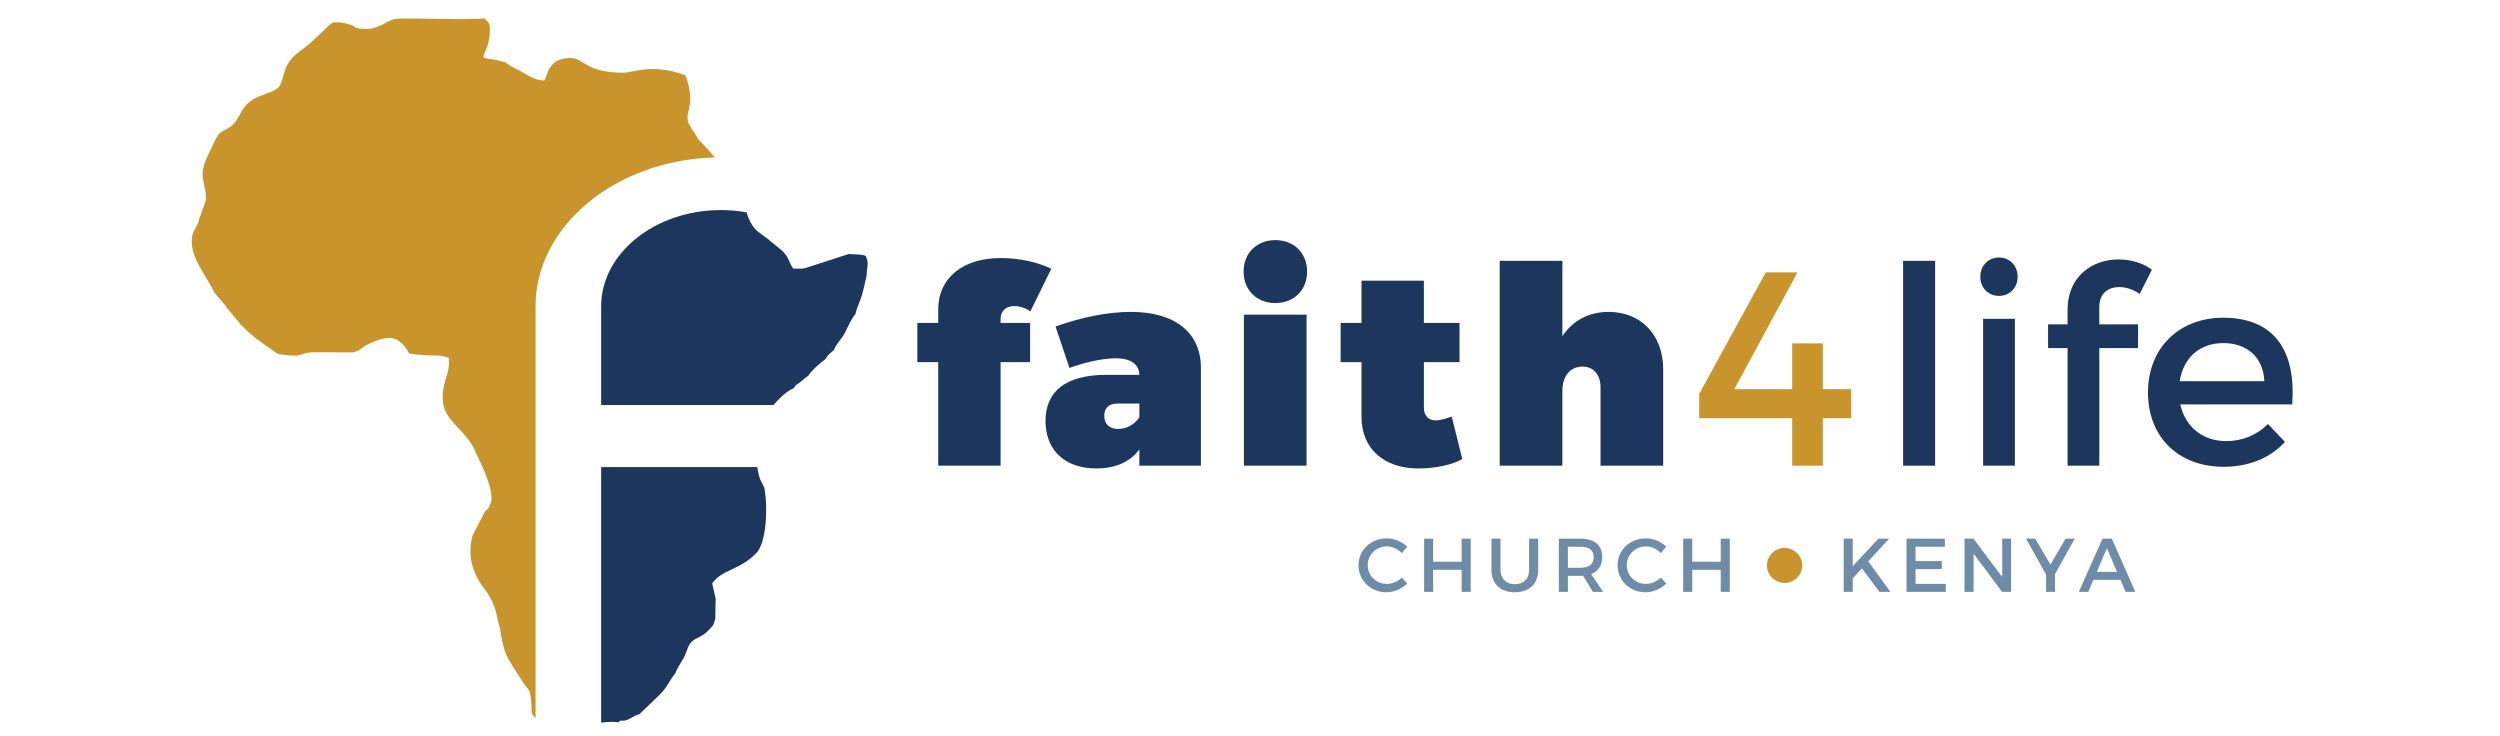 <?xml version="1.0" encoding="utf-8"?>
<!-- Generator: Adobe Illustrator 15.1.0, SVG Export Plug-In . SVG Version: 6.00 Build 0)  -->
<!DOCTYPE svg PUBLIC "-//W3C//DTD SVG 1.1//EN" "http://www.w3.org/Graphics/SVG/1.1/DTD/svg11.dtd">
<svg version="1.1" id="Layer_1" xmlns="http://www.w3.org/2000/svg" xmlns:xlink="http://www.w3.org/1999/xlink" x="0px" y="0px"
	 width="846px" height="249px" viewBox="0 0 846 249" enable-background="new 0 0 846 249" xml:space="preserve">
<path fill="#1C365E" d="M343.5,103.584c1.508,0,3.581,0.654,5.183,1.775l7.068-14.388c-4.335-2.242-11.025-3.644-16.868-3.644
	c-13.003-0.094-21.39,6.727-21.39,17.378v4.578h-7.067v13.267h7.067v35.037h21.108V122.55h9.988v-13.267h-9.988v-1.401
	C338.601,105.172,340.485,103.49,343.5,103.584"/>
<path fill="#1C365E" d="M378.4,145.161c-3.016,0-4.711-1.683-4.711-4.485c0-2.709,1.602-4.11,4.523-4.11h7.351v4.671
	C383.866,143.76,381.133,145.161,378.4,145.161 M382.641,105.546c-7.633,0-16.679,1.775-25.442,4.952l4.711,14.014
	c5.842-2.149,11.779-3.27,15.642-3.27c5.183,0,7.916,2.056,8.01,5.605h-11.779c-13.098,0.188-19.977,5.513-19.977,15.604
	c0,9.717,6.314,16.07,17.245,16.07c6.596,0,11.496-2.336,14.512-6.447v5.513h20.825v-33.075
	C406.387,112.459,397.529,105.546,382.641,105.546z"/>
<path fill="#1C365E" d="M442.135,157.587V106.48h-21.202v51.106H442.135z M431.58,81.254c-6.313,0-10.742,4.391-10.742,10.651
	c0,6.26,4.43,10.651,10.742,10.651c6.314,0,10.742-4.391,10.742-10.651C442.322,85.645,437.895,81.254,431.58,81.254z"/>
<path fill="#1C365E" d="M491.263,140.956c-1.979,0.748-4.052,1.309-5.276,1.309c-2.545,0.093-4.146-1.589-4.146-4.298V122.55h12.062
	v-13.267H481.84V94.988h-21.107v14.295h-7.067v13.267h7.067v18.593c0,10.65,7.633,17.472,19.411,17.378
	c5.466,0,11.308-1.215,14.7-3.177L491.263,140.956z"/>
<path fill="#1C365E" d="M544.349,105.546c-6.784,0-12.155,2.99-15.643,8.222V88.261h-21.201v69.326h21.201v-25.319
	c0-4.952,2.639-8.222,6.785-8.222c3.675,0,6.125,2.709,6.125,7.007v26.534h21.202v-32.607
	C562.818,113.207,555.186,105.546,544.349,105.546"/>
<polygon fill="#C9942B" points="586.881,131.707 608.271,92.185 597.529,92.185 575.008,133.295 575.008,141.517 606.481,141.517 
	606.481,157.587 616.847,157.587 616.847,141.517 626.458,141.517 626.458,131.707 616.847,131.707 616.847,116.197 
	606.481,116.197 606.481,131.707 "/>
<rect x="644.012" y="88.261" fill="#1C365E" width="10.837" height="69.326"/>
<path fill="#1C365E" d="M681.828,157.587v-49.705h-10.742v49.705H681.828z M676.457,87.14c-3.581,0-6.313,2.709-6.313,6.54
	c0,3.737,2.732,6.447,6.313,6.447s6.313-2.709,6.313-6.447C682.771,89.85,680.038,87.14,676.457,87.14z"/>
<path fill="#1C365E" d="M717.195,97.137c2.262,0,4.806,0.841,6.879,2.335l4.146-8.222c-3.204-2.336-7.256-3.457-11.309-3.457
	c-8.669,0-17.243,5.512-17.243,17.098v4.859h-6.597v8.035h6.597v39.801h10.742v-39.801h13.098v-8.035h-13.098v-5.886
	C710.411,99.193,713.521,97.137,717.195,97.137"/>
<path fill="#1C365E" d="M737.615,128.997c1.226-7.941,6.784-12.894,14.7-12.894c8.198,0,13.569,4.858,13.946,12.894H737.615z
	 M752.221,107.508c-14.888,0.094-25.348,10.278-25.348,25.32c0,14.949,10.177,25.133,25.631,25.133
	c8.669,0,15.831-3.084,20.73-8.409l-5.748-6.073c-3.675,3.737-8.669,5.793-14.135,5.793c-7.915,0-13.852-4.765-15.548-12.426h37.881
	C777.004,118.907,769.843,107.508,752.221,107.508z"/>
<path fill="#6E8CA8" d="M585.356,200.296v-18.021h-3.064v7.826h-9.632v-7.826h-3.064v18.021h3.064v-7.465h9.632v7.465H585.356z
	 M556.94,182.198c-5.374,0-9.555,3.939-9.555,9.063c0,5.174,4.128,9.164,9.451,9.164c2.57,0,5.192-1.158,7.036-2.96l-1.817-2.009
	c-1.376,1.313-3.245,2.137-5.063,2.137c-3.635,0-6.49-2.806-6.49-6.358s2.855-6.333,6.49-6.333c1.844,0,3.739,0.876,5.063,2.292
	l1.791-2.215C562.082,183.254,559.511,182.198,556.94,182.198z M530.576,192.136v-7.131h4.311c2.804,0,4.413,1.133,4.413,3.501
	c0,2.445-1.609,3.63-4.413,3.63H530.576z M539.04,200.296h3.479l-4.076-6.023c2.414-0.927,3.765-2.961,3.765-5.844
	c0-3.913-2.675-6.153-7.321-6.153h-7.374v18.021h3.063v-5.432h4.311c0.285,0,0.57,0,0.83-0.025L539.04,200.296z M520.517,182.275
	h-3.063v10.556c0,3.063-1.844,4.865-4.803,4.865c-2.986,0-4.882-1.828-4.882-4.865v-10.556h-3.063v10.556
	c0,4.711,3.012,7.594,7.919,7.594s7.893-2.883,7.893-7.594V182.275z M497.684,200.296v-18.021h-3.063v7.826h-9.633v-7.826h-3.063
	v18.021h3.063v-7.465h9.633v7.465H497.684z M469.269,182.198c-5.375,0-9.555,3.939-9.555,9.063c0,5.174,4.128,9.164,9.45,9.164
	c2.571,0,5.193-1.158,7.036-2.96l-1.817-2.009c-1.376,1.313-3.245,2.137-5.063,2.137c-3.635,0-6.491-2.806-6.491-6.358
	s2.856-6.333,6.491-6.333c1.844,0,3.738,0.876,5.063,2.292l1.792-2.215C474.409,183.254,471.839,182.198,469.269,182.198z"/>
<path fill="#6E8CA8" d="M716.411,193.525h-6.854l3.427-8.006L716.411,193.525z M717.579,196.229l1.74,4.067h3.271l-7.945-18.021
	h-3.142l-8.022,18.021h3.193l1.739-4.067H717.579z M695.422,194.298l6.672-12.022h-3.115l-5.089,8.779l-5.193-8.779h-3.089
	l6.776,12.126v5.895h3.038V194.298z M680.559,200.296v-18.021h-3.012v12.949l-9.736-12.949h-3.012v18.021h3.063v-12.923
	l9.685,12.923H680.559z M658.141,185.005v-2.729h-12.981v18.021h13.293v-2.729h-10.229v-4.969h8.88v-2.729h-8.88v-4.865H658.141z
	 M636.034,200.296h3.687l-7.503-10.323l7.036-7.697h-3.609l-8.672,9.319v-9.319h-3.063v18.021h3.063v-4.582l3.09-3.372
	L636.034,200.296z"/>
<path fill-rule="evenodd" clip-rule="evenodd" fill="#C9942B" d="M603.9,185.429c3.296,0,5.967,2.648,5.967,5.916
	c0,3.267-2.671,5.915-5.967,5.915c-3.295,0-5.967-2.648-5.967-5.915C597.934,188.077,600.605,185.429,603.9,185.429"/>
<path fill-rule="evenodd" clip-rule="evenodd" fill="#1C365E" d="M261.733,137.055c2.395-2.746,5.042-5.08,6.911-5.684
	c0.648-1.356,1.035-1.112,2.342-2.224c0.939-0.799,1.694-1.433,2.555-2.005c0.83-1.434,2.982-3.397,4.314-4.463
	c3.4-2.721-0.02,0.291,2.704-2.823l1.708-1.477c0.306-1.561,2.76-3.852,3.745-5.945c0.676-1.438,2.316-4.98,3.432-6.087
	c0.583-2.545,1.45-3.923,2.186-6.317c0.592-1.927,1.155-4.745,1.639-6.78c0.008-3.13,0.965-3.931-0.334-6.684
	c-1.584-0.583-3.789-0.443-5.751-0.6l-13.664,4.424c-1.507,0.697-3.244,0.535-5.153,0.468c-0.757-1.128-1.175-2.25-1.872-3.696
	c-0.966-2.005-3.561-3.67-5.44-5.278c-4.229-3.621-5.681-3.307-7.758-8.104c-0.235-0.542-0.436-1.245-0.639-1.925
	c-2.811-0.5-5.729-0.766-8.721-0.766h0c-22.28,0-40.507,14.649-40.507,32.555v33.411H261.733z"/>
<path fill-rule="evenodd" clip-rule="evenodd" fill="#1C365E" d="M203.43,244.523c1.982-0.203,3.953-0.378,5.82-0.114
	c1.731-1.488,0.742,0.702,5.046-1.865c0.811-0.484,1.089-0.557,2.133-0.917l6.557-6.31c2.796-2.585,3.457-4.986,5.504-7.415
	c0.753-1.912,1.715-3.317,2.715-4.985c0.961-1.601,1.246-3.458,2.252-5.038c0.95-1.493,2.782-1.96,4.363-2.974
	c1.589-1.018,2.134-1.931,3.518-3.325l0.714-2.202l0.122-6.789l-1.16-5.18c3.268-4.725,9.376-4.464,14.934-10.261
	c3.5-3.652,3.837-15.413,2.827-21.46c-0.257-1.537-1.274-2.327-1.872-4.506c-0.276-1.005-0.49-2.069-0.667-3.132H203.43V244.523z"/>
<path fill-rule="evenodd" clip-rule="evenodd" fill="#C9942B" d="M119.854,8.858c-2.435-0.848-4.088-1.497-7.027-1.274
	c-1.744,0.654-5.897,5.886-10.977,9.461c-7.009,4.933-5.13,9.564-7.626,12.542c-1.071,1.277-5.254,2.431-7.058,3.243
	c-6.424,2.894-5.485,7.958-9.75,10.42c-3.167,1.829-3.09,1.247-4.856,4.686c-1.663,4.042-4.634,7.936-3.875,12.572
	c0.443,2.703,1.206,4.551,0.916,7.577l-2.248,6.12c-0.061,1.882-2.135,3.53-2.415,6.408c-0.253,2.601,0.484,5.055,1.392,7.172
	c1.5,3.498,5.877,9.932,6.192,11.222l3.438,4.026c0.436,0.513,0.528,0.674,0.909,1.263l4.132,4.979
	c0.035-0.072,0.138,0.19,0.202,0.29l2.369,2.364l1.526,1.307c1.673,1.665,8.734,6.381,8.74,6.37
	c0.047-0.083,0.187,0.142,0.269,0.224c1.733,0.173,3.919,0.549,6.202,0.521c2.492-0.46,3.013-1.13,6.122-1.135l6.575,0.003
	l6.446,0.011c2.713-0.533,1.937-1.11,4.738-2.533c7.287-3.705,10.902-3.154,14.289,2.901c7.378,1.311,10.24,0.003,13.361,1.561
	c0.826,4.926-2.757,8.522-1.895,15.25c0.778,6.072,7.537,9.219,10.551,15.621c1.94,4.119,7.516,14.979,5.344,18.698
	c-0.449,1.246-0.523,1.351-1.57,2.125c-0.034,0.086-0.113,0.194-0.14,0.239l-4.226,8.121c-1.896,7.148,0.162,13.217,4.385,18.537
	c1.75,2.203,3.623,6.224,4.09,9.863l0.91,3.455c0.247,2.367,1.066,6.195,1.902,8.164c1.201,2.828,3.858,6.599,5.448,9.138
	c2.726,4.353,2.949,1.479,3.342,11.127c0.408,0.59,0.823,1.085,1.252,1.502V103.644c0-27.184,27.146-49.518,60.726-50.365
	l-4.255-4.725c-1.777-1.673-1.253-1.237-2.246-2.919c-0.605-1.026-1.272-1.766-2.032-3.107c-2.626-4.632,2.608-5.653-1.446-17.022
	c-11.383-4.226-17.378-0.909-21.124-0.902c-13.173,0.024-13.188-5.323-18.374-4.978c-6.891,0.458-6.989,5.218-8.243,7.61
	c-2.498,0.101-5.188-1.423-7.171-2.624c-1.846-1.116-4.521-2.205-6.131-3.618c-1.661-0.148-2.188-0.607-3.538-0.805
	c-5.022-0.735-4.168-0.07-2.519-4.426c0.802-2.419,0.952-4.22,0.866-7.025c-0.442-1.453-0.871-1.508-1.718-2.536
	c-7.305,0.734-27.647-0.397-30.69,0.291c-2.19,0.495-5.031,3.083-8.751,3.265c-0.783,0.038-2.216,0.016-2.976-0.108
	C119.877,9.365,119.93,8.979,119.854,8.858"/>
</svg>
